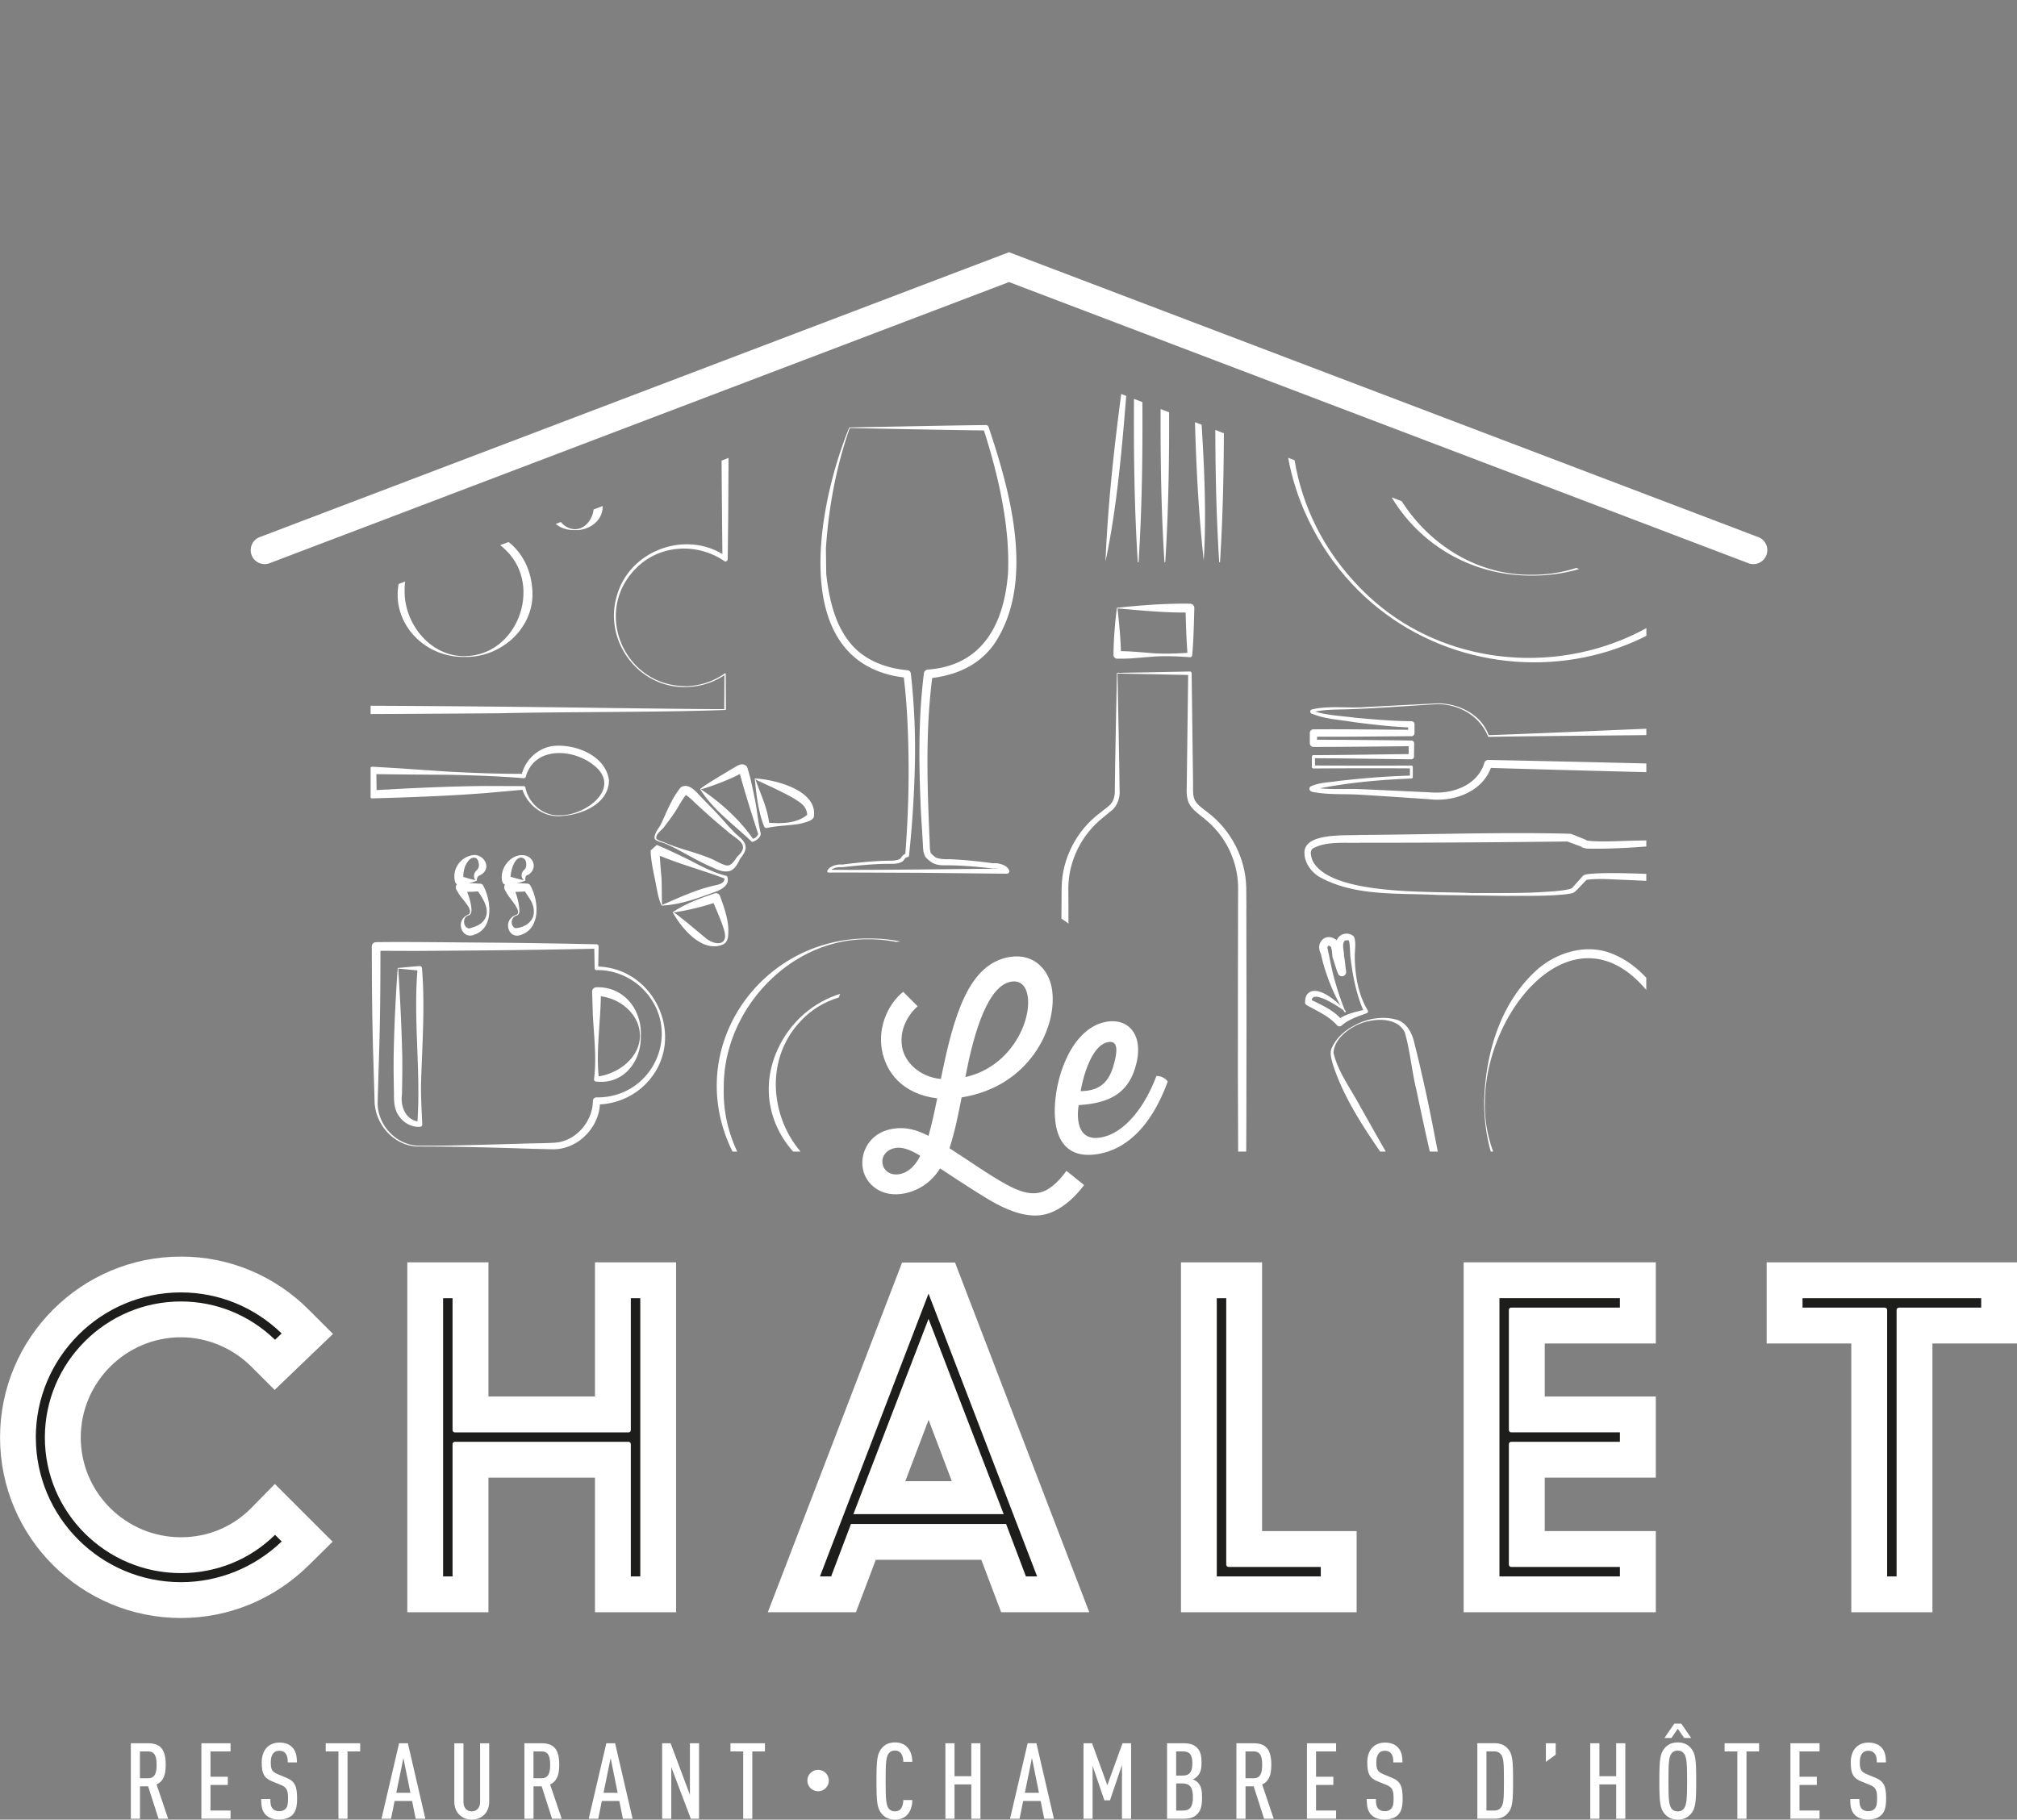 <svg xmlns="http://www.w3.org/2000/svg" viewBox="0 0 454.61 410.15"><rect x="0" y="0" width="454.61" height="410.15" fill="#808080" stroke="none"/><defs><clipPath id="a"><path fill="none" d="M371.04 259.58H83.53V134.05L227.31 79.1l143.77 54.95-.04 125.53z"/></clipPath></defs><path fill="#fff" d="M134.1 284.54v30.24h-24.01v-30.24H91.8v78.87h18.29v-30.34h24.01v30.34h18.29v-78.87H134.1zM284.46 345.12v-60.58h-18.28v78.87h39.59v-18.29h-21.31zM398.19 284.54v18.29h19.07v60.58h18.29v-60.58h19.06v-18.29h-56.42z"/><g clip-path="url(#a)" fill="#fff"><path d="M154.4 154.86c-10.65.13-18.47-10.56-15.32-20.71 2.96-10.3 15.92-14.85 24.69-8.64l-.94.49c-.08-8.44-.21-20.62-.22-29.19l1.13.75c-1.6.68-3.37.95-5.1.79-7.31-.5-11.94-9.22-8.3-15.56 2.43-4.69 8.55-6.86 13.35-4.69l-.97.64.18-19.57.52.52c-23.66-.23-52.54-.29-76.2-.09l-25.4.18.61-.61c.2 22.46.3 53.18.37 75.64l-.01 25.21-.97-.97c22.64-.05 53.57.21 76.2.55 8.47.09 16.93.23 25.4.25l-.18.18.04-8.11.22.11a15.8 15.8 0 01-9.11 2.82zm0-.19c3.19 0 6.36-1.03 8.95-2.87.09-.07.22 0 .22.11l.04 8.11c-14.5.57-36.07.4-50.98.75-12.64.11-38.16.26-50.8.22-.54 0-.97-.43-.97-.97-.05-31.6.11-69.26.36-100.85 0-.34.27-.61.61-.61l25.4.18c15.03.18 36 .12 50.8.09l25.4-.18c.29 0 .52.23.52.51l.18 19.58c.01.5-.52.84-.97.65-2.76-1.16-6.04-.76-8.49.89-8.84 6.23-1.59 19.64 8.44 15.77.52-.23 1.15.18 1.13.75l-.08 14.59c-.01 4.86-.08 9.73-.14 14.59 0 .33-.26.61-.6.6-6.12-4.29-14.74-3.93-20.1 1.56-9.74 9.77-2.67 26.43 11.07 26.51z"/><path d="M104.72 148.08c-10.54.17-18.44-10.1-13.69-20.07 7.1-14.49 28.51-10.99 28.99 5.67.15 8.25-7.41 14.63-15.3 14.39zm0-.19c11.79-.04 17.62-15.54 9.49-23.69-8.6-8.87-23.56-3.17-23.01 9.49.15 7.18 5.93 14.29 13.52 14.21zM109.15 87.03c-.1-10.19 11.1-15.25 18.3-7.67 6.97 7.04 2.51 19.15-7.67 19.2-6.19.14-10.86-5.72-10.63-11.54zm.19 0c0 8.45 11.5 12.61 17.27 6.83 6.53-6.18 2.46-17.19-6.83-16.58-5.16.19-10.49 4.18-10.44 9.76zM129.56 119.48c-5.55.16-8.23-5.47-3.94-9.3 3.78-3.68 10.13-1.59 10.21 3.94.09 3.37-3.27 5.55-6.27 5.36zm0-.19c2.69 0 4.32-2.85 4.27-5.17.01-2.39-1.85-4.41-4.27-4.76-6.47-.7-5.51 9.72 0 9.93zM345.22 39.09c-47.96.31-72.11 59.36-38.62 93.47 20.64 21.31 56.35 20.78 76.85-.39 33.59-34.11 9.8-92.61-38.23-93.08zm0-.19c39.61-.14 66.93 39.59 51.66 76.44-19.58 45.69-83.15 44.92-102.9-.17-15.77-36.64 11.79-76.44 51.24-76.26z"/><path d="M345.22 129.74c-25.78.15-44.01-25.64-33.47-49.66 12.97-29.28 54.56-30.07 67.35-.17 10.06 24.17-7.98 50.01-33.89 49.83zm0-.19c19.08.18 34.99-16.82 34.74-35.61.23-18.77-15.9-35.13-34.74-35.19-19.25-.64-35.57 16.06-34.93 35.19-.1 18.72 15.89 35.89 34.93 35.61zM125.93 183.77c5.85.29 14.57-6.15 7.82-11.35-4.66-3.7-13.27-4.2-15.23 2.62-.05.23-.27.39-.5.37-5.67-.46-11.34-.65-17.02-.77-4.99-.03-12.12-.07-17.04-.16l.86-.83.07 5.4-.94-.9c8.51-.49 17.02-.92 25.54-.98l8.53.03c.19-.01.36.11.4.3.68 3.5 3.85 6.36 7.51 6.28zm0 .19c-3.79.1-7.19-2.66-8.28-6.26l.4.3-8.5.76c-8.51.66-17.03.96-25.56 1.2-.5.02-.92-.4-.91-.9l.07-5.4c-.01-.47.39-.86.86-.83 2.84.17 5.67.32 8.51.53l8.5.57c5.67.3 11.35.53 17.03.49l-.5.37c.72-3.49 3.83-6.38 7.43-6.67 4.97-.37 11.57 2.28 12.28 7.79-.09 5.57-6.69 7.95-11.33 8.06zM323.89 158.72c-4.49.27-14.82 1-19.17 1.12-2.92.15-5.95-.03-8.78.68-.04.01 0 .03.05-.12 0-.19-.07-.17-.03-.16 2.95 1.01 6.33 1.12 9.45 1.53 4.23.4 8.5.77 12.7.79.39 0 .71.32.71.71v1.95c.02.4-.31.73-.71.73-7.36.03-14.72.16-22.08.1l.82-.82v2.32l-.82-.81c5.51 0 16.58.09 22.08.18.35 0 .63.28.63.63l-.04 3.02c0 .32-.27.58-.59.58-7.36-.08-14.72-.22-22.08-.24l.35-.35v2.32l-.35-.34c5.51.05 16.58.06 22.08.02.18 0 .32.14.32.32v2.27c0 .18-.13.32-.31.33-7.11.28-14.33.93-21.32 2.34-.25.07-.61.17-.75.26.06-.06.06-.07.11-.21.02-.28-.07-.34-.13-.39 3.09.54 6.42.33 9.65.37 5.48.2 10.94.5 16.42.74 2.6.23 5.28-.08 7.63-1.23 2.31-1.08 4.15-3.04 4.83-5.42.11-.4.48-.65.87-.64 13.21.24 39.85.87 53.06 1.25l-.97.95.03-8.97.94.92c-16.92.33-36.2.36-53.07.64-1.82-4.65-6.48-7.37-11.5-7.38zm0-.19c4.81-.03 10.09 2.51 11.68 7.32l-.18-.13c16.85-.59 36.14-1.56 53.04-2.11.52-.02.95.4.94.92l.03 8.97c0 .53-.44.97-.97.95-13.24-.27-39.82-.96-53.05-1.38l.87-.64c-1.77 5.98-8.5 8.43-14.2 7.71-5.46-.35-10.94-.75-16.4-1.06-3.26-.12-6.63.06-9.88-.59-.28-.12-.7-.26-.63-.81.04-.22.21-.38.25-.4 1.96-.93 4.19-.9 6.29-1.25 5.46-.61 10.92-1.08 16.43-1.21l-.33.33v-2.27l.33.32c-5.5-.04-16.58-.03-22.08.02-.19 0-.34-.15-.34-.34v-2.32a.34.34 0 01.34-.35c7.36-.02 14.72-.17 22.08-.24l-.59.59-.04-3.01.63.63c-5.5.09-16.58.18-22.08.18-.45 0-.81-.36-.81-.81v-2.33c0-.45.36-.82.81-.82 7.36-.07 14.73.07 22.09.1l-.73.73v-1.95l.73.71c-4.34-.15-8.56-.66-12.81-1.2-3.28-.57-6.66-.66-9.77-1.98-.06-.07-.24-.15-.23-.48.06-.29.23-.35.3-.4 4.01-.97 8.23-.22 12.32-.57 2.03-.1 13.68-.7 15.98-.82zM404.2 187.47c15.18-.18 13.94 13.24-.69 12.8-8.92-.11-18.85-.93-27.74-1.52l-9.3-.41c-2.95-.07-6.06-.43-8.96 0l.18-.13c.08-.09-2.77 2.92-2.42 2.5-.71.78-1.36.68-2.18.85-4.51.48-9.06.35-13.58.38l-15.47-.21c-8.92-.48-18.69.41-26.77-4.13-1.73-1.1-3.23-3.09-3.26-5.27-.21-4.8 9.66-3.9 12.81-4.13 15.17-.09 32.57-.68 47.22-.26.73.28 1.81.72 2.54 1.01.37.19.56.12 1.27.66l-.29-.19c.12.02.36.09.5.1 3.02.31 7.81.01 10.88-.05 11.69-.15 23.6-1.55 35.27-2.03zm0 .19c-15.16.7-31.17 3.89-46.37 3.63-.42-.03-.88-.17-1.28-.29-.06-.02-.03-.12.03-.1.18.1-.38-.15-.67-.24-.5-.18-1.51-.56-2.01-.74-.29-.12-.86-.3-.6-.24-14.92.18-31.46.29-46.48.28-3.61.14-7.73-.43-10.89 1.27-.84.61-.38 1.87-.13 2.7 3.98 8.17 27.62 6.87 35.97 7.38 4.59-.03 10.93.06 15.44-.21 2.2-.15 4.46-.2 6.6-.71.37-.1.49-.18.58-.29l2.41-2.7c.47-.36 1.1-.34 1.51-.42 4.91-.43 12.44.04 17.43.15 6.22.33 12.43.92 18.56 1.43 5.93.28 12.52 2.08 17.95-1.02 2.76-1.57 3.2-5.49.63-7.49-2.39-1.96-5.69-2.35-8.69-2.38zM191.52 96.5c-3.06 8.67-4.76 17.91-5.37 27.09 0-.23.07 5.9.08 5.85.55 4.89 1.72 10.64 4.87 14.81 3.09 4.34 8.28 6.36 13.46 6.83.39.04.69.35.73.73.77 6.83 1.07 13.69.91 20.53-.14 6.85-.6 13.67-1.31 20.47 0 .23-.19.43-.43.4-.6.06-.7 1.06-1.51 1.16l.17-.04c-1.15.53-2.35.35-3.4.39-3.28.05-6.53.38-9.79.75-1.12-.02-2.28.03-2.93 1.05l-.25-.47c11.62.1 28.39-.17 40.18-.26l-.47.86c-.6-.94-1.61-.9-2.67-.89-3.26-.35-6.52-.68-9.79-.71-1.14-.02-2.4.11-3.51-.42l.31.07c-.34-.02-.47-.12-.58-.17-.62-.38-1.17-.84-1.64-1.38-.56-1.04-.53-1.99-.57-2.87-.09-1.62-.37-5.94-.46-7.64-.45-10.3-.6-20.59.69-30.87.06-.46.43-.81.88-.85 12.36-.89 17.16-10.3 18.07-21.57.51-10.55-2.17-22.26-5.55-32.74l.59.42c-7.65-.08-23.06-.4-30.71-.54zm-.11-.15c7.68-.14 23.13-.46 30.81-.54.27 0 .51.17.59.42 4.93 14.66 10.65 35.2 1.18 49.06a17.264 17.264 0 01-6.53 5.45c-2.57 1.25-5.37 1.89-8.14 2.18l.89-.85c-1.71 12.6-1.2 25.53-.65 38.23 0 .81.05 1.64.31 2.12l-.12-.15c.35.35.74.73 1.15.99.03.03.07 0-.11 0 1.11.4 1.78.42 3.23.42 3.29.1 6.58.49 9.84.91.86-.12 2.97.24 3.54 1.49a.558.558 0 01-.47.86l-20.09-.21c-6.7-.01-13.39-.08-20.09-.05-.23 0-.38-.27-.25-.46.63-1.15 2.35-1.43 3.35-1.34 3.27-.41 6.55-.78 9.85-.86 1.12-.03 2.2.05 3.07-.39l.16-.08s.05.04.02.04c-.19.05 0-.02.06-.15.36-.49.76-1.05 1.45-1.07l-.43.4c.53-6.79.8-13.6.76-20.4-.07-6.8-.3-13.6-1.16-20.32l.75.73c-27.12-2.76-20.17-38.8-12.97-56.41zM251.88 137.13c.41 3.9.74 7.16.77 10.49l-.84-.84c2.37-.06 5.8.28 8.19.47 2.73.17 5.46.06 8.19-.14l-.51.51c-.28-3.05-.4-7.45-.48-10.55l.99.99c-5.52.09-10.64-.43-16.32-.92zm-.13-.13c5.23-.56 11.02-1.01 16.45-.92.55-.01 1 .43.99.98-.09 3.13-.17 7.49-.48 10.57 0 .29-.22.53-.51.51-2.73-.2-5.46-.32-8.19-.14l-4.1.33c-1.37.13-2.74.15-4.11.14-.46 0-.83-.37-.83-.83.03-3.71.36-7.48.77-10.63zM94.61 258.24c6.58.07 16.14-.27 22.82-.44 1.9-.11 6.61-.06 8.43-.32 4.36-.73 7.74-4.95 7.77-9.32 0-.44.36-.8.8-.8 12.98.15 19.67-15.2 10.42-24.48-2.75-2.71-6.57-4.31-10.42-4.21a.39.39 0 01-.4-.38l-.09-4.94.49.49c-11.95.27-25.22.41-37.24.48-4.14.05-8.28 0-12.41 0l.97-.97c0 8.42-.06 16.85-.34 25.27-.06 2.07-.23 7.47-.28 9.48-.31 5.28 4.12 10.19 9.48 10.15zm0 .19c-5.56.16-10.16-4.89-10.19-10.34-.05-1.99-.22-7.42-.28-9.48-.27-8.42-.33-16.84-.34-25.27 0-.53.43-.97.96-.97 7.16-.1 17.57.06 24.84.1 8.28.06 16.55.21 24.83.38.27 0 .5.22.49.49l-.09 4.92-.4-.4c13.44.13 20.66 16.77 11.12 26.46-2.87 2.94-6.98 4.65-11.12 4.64l.8-.8c.12 5.75-4.88 10.99-10.68 10.9-.88-.02-6.13-.15-7.13-.19-6.71-.24-16.19-.44-22.82-.44z"/><path d="M144.42 233.41c.22 5.76-3.85 11.06-9.98 10.39-.31.01-.59-.23-.55-.55.63-4.93-.05-9.86-.28-14.79l-.15-4.93a.96.96 0 01.93-.99c6.16-.23 10.3 5 10.04 10.87zm-.19 0c-.03-5.06-5.01-8.84-9.79-8.9l.99-.99c.03 6.51-1.19 13.24-.43 19.72l-.55-.55c4.73-.54 9.77-4.15 9.79-9.28zM89.63 218.2c1.52-.14 3.22-.33 4.98-.44.28-.02.51.22.5.5.73 8.79.01 17.58-.22 26.37-.01 2.93.14 5.86.29 8.79.01.3-.21.55-.51.57-1.81.12-3.65-.83-4.68-2.34-1.11-1.38-1.23-3.39-1.19-5.01-.07-3.23-.12-6.48-.05-9.71.13-6.25.45-12.62.89-18.73zm.13.13c.41 6.51.74 12.76.89 19.15.07 3.08.01 6.14-.05 9.22-.4 2.8.92 5.92 4.02 6.15l-.57.57c.88-11.72-.95-23.43.07-35.15l.5.5c-1.52-.1-3.09-.29-4.85-.44zM105.59 206.34c-1.38.36-1.26 2.54-.05 2.9.25.05.5-.02.81-.14.8-.25 1.58-.53 2.26-1.13 2.42-2.31.33-5.33-1.2-7.52l.76.46c-1.48.09-2.95.17-4.43.13l.93-1.33c.77 1.51 1.41 3.27 1.57 4.99.06.59.05 1.44-.65 1.65zm-.05-.18c1.54-.88-1.76-3.81-2.22-4.87-.08-.13-.29-.47-.36-.6-.45-.66-.2-1.57.67-1.63 1.51-.05 3.03.03 4.54.13.33 0 .64.17.76.46 1.8 3.36 2.46 9.57-2.07 11.05-2.78 1.16-4.41-3.26-1.33-4.54z"/><path d="M107.3 198.42h-.1c-.54-.54-.45-1.47.03-2.04.79-.78.82-1.13.6-2.18-.36-1.23-1.63-1.08-2.3-.1-1.01 1.28-1.15 2.62-1.08 4.25l-.96-.85c1.29.16 2.33.68 3.81.91zm.16.1c-1.08.42-2.65.85-3.97.91a.88.88 0 01-.92-.69c-.76-2.84 1.27-5.72 4.24-6.01 2.03-.13 3.83 2.4 2.12 4.05-.81.79-1.36.32-1.47 1.73zM116.51 206.34c-1.4.32-1.6 2.38-.34 2.88 1.97-.1 4.18-1.42 4.15-3.69.06-2.04-1.33-3.39-2.3-5.08l.78.47c-1.38.09-2.76.15-4.13.11l.94-1.29.03.09c.72 1.51 1.21 3.15 1.39 4.83.05.58.16 1.41-.52 1.68zm-.06-.18c.5-.21.33-.9.11-1.37-.62-1.27-1.68-2.29-2.38-3.53-.07-.13-.28-.47-.34-.6-.41-.67-.16-1.54.69-1.6 1.45-.05 2.91.02 4.36.12.3.02.56.21.67.47 1.87 3.36 2.37 9.52-2.08 11.06-2.95 1.21-4.39-3.44-1.04-4.54z"/><path d="M118.22 198.42c-.06-.03-.09.03-.11 0-.04-.03-.07-.06-.11-.1-.65-.6-.54-1.71.16-2.24.37-.39.43-.68.45-1.08.01-.38-.01-.95-.4-1.37-2.08-1.57-3.4 3.16-3.08 4.7l-.97-.84c1.38.15 2.49.69 4.06.93zm.16.1c-1.15.43-2.82.87-4.22.93a.91.91 0 01-.94-.72c-.82-3.03 2.21-6.75 5.42-5.83.78.29 1.54 1 1.64 1.98.15.97-.57 2.03-1.35 2.35-.59.1-.53.82-.54 1.29zM151.8 205.67c.73.33 1.78 1.32 2.47 1.82 1.37 1.09 3.37 2.8 4.67 3.86 1.17 1.09 4.13 2.24 4.48-.11.05-.93-.31-1.93-.63-2.88-.7-1.89-1.5-3.74-2.36-5.66l1.25.58c-3.22 1.08-6.53 1.91-9.87 2.39zm-.18-.04c2.82-1.95 6.19-3.14 9.41-4.24a.96.96 0 011.25.58c1.05 2.92 2.26 6.12 1.78 9.37-.11.55-.41 1.17-.95 1.48-4.71 2.2-9.49-3.55-11.49-7.19zM170.24 175.59c1.3 3.75 2.75 6.51 3.16 10.27l-.65-.47c3.21.32 7.03.31 9.48-1.98l-.3.52c.03-1.14-.44-2.08-1.34-2.83-1.93-1.48-4.53-2.63-6.75-3.74-.61-.27-2.18-1-2.76-1.28-.29-.13-.61-.27-.83-.48zm-.13-.13c4.53.23 14.36 2.68 13.3 8.74-.41.91-2.02 1.17-2.86 1.43-2.56.51-5.18.42-7.71 1a.528.528 0 01-.6-.33c-1.35-3.27-1.81-7.54-2.13-10.84zM157.99 177.91c4.51 3.04 8.72 6.81 11.84 11.33l-.33-.1c.67-.16 1.22-.57 1.42-1.22v.18c-1.51-4.72-3.12-9.67-4.37-14.47l.49.6c.01.02.22.04.25.01.02-.02-.12.05-.42.15-1.72 1.02-6.13 2.77-8.88 3.53zm-.19-.03c1.07-.93 2.96-2 4.17-2.77 1.48-.85 2.9-1.77 4.36-2.57 0 0 .14-.09.46-.19.6-.19 1.47.06 1.66.71.77 2.43 1.25 4.92 1.75 7.41.49 2.48.68 5.02 1.28 7.47-.1.87-1.02 1.55-1.81 1.8a.3.3 0 01-.31-.08c-4-3.84-8.54-7-11.57-11.78zM149.78 189.9c3.28 1.44 6.85 2.16 10.16 3.52 1.06.4 2.15 1.11 3.16 1.47.63.25 1.11.29 1.66-.08.52-.35.93-1.08 1.45-1.75 3.11-2.81-.3-3.86-2.26-5.69-2.76-2.28-5.55-4.72-8.12-7.2-.43-.38-.86-.77-1.31-.99-.08-.04-.08.02.13-.06l-.13.05-.15.04.47-.3c-.83.9-1.79 2.65-2.45 3.72-.72 1.18-1.91 2.71-2.74 3.83-.57.73-2 1.63-1.7 2.61.48.45 1.21.57 1.82.83zm-.07.17c-.66-.25-1.39-.34-1.98-.79-.25-.24-.22-.56-.18-.81.16-.88.9-1.78 1.34-2.53 1.28-2.68 2.47-5.9 4.46-8.37.16-.19.38-.28.61-.34l-.13.05c.64-.26 1.11-.08 1.45.03 1.18.51 2 1.59 2.85 2.46 1.55 1.6 3.17 3.21 4.66 4.88 1.06 1.2 2.52 2.87 3.74 3.9 2.09 1.75 1.89 3.02.29 5-.39.84-1.22 2.66-2.64 2.84-1.41.22-2.69-.44-3.84-.97-3.63-1.54-6.99-3.83-10.62-5.36zM149.25 203.97c3.72-1.59 7.55-3.41 11.54-4.31 1.29-.3 2.7-.55 2.47-1.83l.23.26c-5.36-2.02-10.96-3.49-16.22-5.79l1.34-1.21c.06 1.56.26 4.33.48 6.76.12 2.01.01 4.14.15 6.11zm-.1.16c-.89-1.7-1.14-4.21-1.56-6.06-.46-2.09-1.03-5.21-.92-6.61.02-.06-.02 0 .03.2l1.34-1.21c2.64 1.13 5.23 2.35 7.79 3.64 2.53 1.33 5.1 2.64 7.88 3.33.13.03.22.14.23.26.6 1.82-1.37 2.85-2.73 3.35-3.94 1.44-7.81 2.89-12.07 3.1zM212.14 19.89c-16.65-3.03-33.26 9.9-35.86 26.3-3.35 16.8 8.48 33.76 25.58 36.01 16.57 2.63 33.07-9.39 35.6-25.92 2.97-16.4-8.57-33.82-25.33-36.39zm.03-.19c22.87 3.55 35.13 29.04 22.7 48.89-15.68 24.53-52.2 17.71-59.45-9.98-5.87-22.78 14.02-42.8 36.75-38.91z"/><path d="M202.46 78.6c-19.73-3.09-30.72-25.13-19.39-42.21 13.79-20.68 45.61-16.26 51.75 8.36 4.78 19.88-12.55 37.28-32.36 33.85zm.03-.18c23.38 3.61 39.76-23.55 26.21-42.74-8.16-12-25.84-15.5-37.64-6.62-18.89 13.84-11.81 45.47 11.43 49.36z"/><path d="M209.69 47.86c1.03.87 2.15.13 3.1-.49 3-1.89 6-3.87 9.27-5.25l3.27-1.35c.52-.16.81-.41.97-.87.13-.47.01-.91-.32-1.43-2.36-4.23-6.9-6.98-11.47-8.16-.28 0-.56.12-.7.36-.36 1.23-.63 2.65-.98 3.91-.85 3.44-2.1 6.8-3.32 10.14-.39 1.07-.9 2.31.17 3.13zm-.12.15c-1.15-.79-.78-2.26-.55-3.39.5-3.51.98-7.03 1.86-10.46.65-1.78.48-4.55 2.45-5.44.77-.35 1.63-.24 2.38.08 2.31.79 4.48 2.17 6.21 3.83 1.79 1.62 3.32 3.51 4.58 5.54.63.78.83 2.06.12 2.91-.47.6-3.25 2.02-3.91 2.48-3.07 1.8-6.42 3-9.73 4.27-1.05.46-2.4 1.16-3.42.2zM229.79 47.63c-.28-1.28-1.53-1.6-2.62-1-3.31 1.27-6.6 2.6-10.09 3.32-.62.12-3.81.75-4.37.85-.78.1-1.26.77-1.27 1.54 0 .5.23 1 .67 1.28 1.47 1 3 1.89 4.54 2.79 2.97 1.67 6.11 3.67 8.99 5.51.74.33 1.11-.53 1.39-1.05 2.1-3.94 3.7-8.7 2.77-13.23zm.18-.04c1.08 4.63 1.25 9.93-1.19 14.23-.6 1.59-2.48 2.79-4.11 1.8-2.83-2-5.94-4.21-8.63-6.38-1.4-1.08-2.8-2.17-4.27-3.16-.56-.37-.92-1.05-.94-1.72-.09-1.01.61-2.15 1.61-2.43l.83-.3c4.37-1.74 9.11-2.79 13.75-3.46.58-.11 1.27-.32 1.84 0 .58.26 1 .82 1.11 1.43zM222.3 66.01c-3.96-3.49-8.64-6.17-12.16-10.18-.73-.66-2.17-.11-2.3.9-.42 5.35.18 10.77.2 16.12.1.33.45.56.8.53 1.22-.06 2.5-.21 3.67-.47 2.05-.42 12.83-3.9 9.79-6.9zm.12-.14c2.23 1.99-1.48 4.45-2.86 5.79-3.17 2.44-7.44 4.05-11.49 3.53-1.29-.37-2.06-1.75-1.83-3.05.11-2.36.29-4.71.53-7.06.26-2.79.44-5.6.35-8.41.07-1.77 2.22-2.88 3.76-1.93 4.45 3.07 7.6 7.51 11.55 11.12zM191.65 36.49c3.96 3.49 8.64 6.17 12.16 10.18.73.66 2.17.11 2.3-.9.42-5.35-.18-10.77-.2-16.12a.783.783 0 00-.8-.53c-1.22.06-2.5.21-3.67.47-2.05.42-12.83 3.9-9.79 6.9zm-.12.14c-2.24-1.99 1.48-4.45 2.86-5.79 3.17-2.44 7.44-4.05 11.48-3.53 1.29.37 2.06 1.75 1.83 3.05-.11 2.36-.29 4.71-.53 7.06-.26 2.79-.43 5.6-.35 8.41-.07 1.77-2.22 2.88-3.76 1.93-4.45-3.07-7.6-7.51-11.55-11.12zM202.69 50.54c.25-1.33-.95-1.93-1.95-2.46-3.12-1.69-6.32-3.33-9.12-5.51l-2.78-2.19c-.39-.38-.75-.5-1.24-.41-.48.12-.79.43-1.09.98-2.52 4.13-2.69 9.44-1.47 14 .16.31.5.5.84.42 1.23-.39 2.47-.71 3.71-1.05 3.42-.95 6.96-1.51 10.47-2.09 1.12-.18 2.45-.35 2.64-1.69zm.18.03c-.12 1.39-1.59 1.79-2.68 2.15-3.3 1.28-6.61 2.59-10.03 3.51-2.19.47-5.46 2.3-6.77-.5-1.45-5.08.18-10.57 2.58-15.08.25-.56.73-1.2 1.38-1.41.64-.3 1.57-.09 2.08.3 3.01 1.68 6.26 3.63 8.85 5.89.92.75 1.81 1.53 2.73 2.26.92.69 2.19 1.52 1.86 2.88zM204.25 54.64c-1.03-.87-2.15-.12-3.1.5-3 1.89-6 3.87-9.27 5.25l-3.27 1.35c-.52.16-.8.41-.97.87-.13.47-.01.9.32 1.43 2.36 4.23 6.91 6.97 11.47 8.15.28 0 .56-.12.7-.36.36-1.23.63-2.65.98-3.91.85-3.44 2.1-6.8 3.32-10.14.39-1.07.9-2.31-.17-3.13zm.12-.15c1.15.79.78 2.26.56 3.39-.5 3.51-.98 7.03-1.86 10.46-.65 1.78-.48 4.55-2.45 5.44-.77.35-1.63.24-2.38-.08-2.31-.8-4.48-2.16-6.21-3.82-1.79-1.62-3.32-3.51-4.58-5.53-.63-.78-.83-2.06-.12-2.91.47-.6 3.25-2.02 3.91-2.48 3.07-1.8 6.42-3 9.73-4.27 1.05-.46 2.4-1.16 3.42-.21zM274.98.72c1.05 15.74.76 31.48.21 47.23.27 26.24 1.45 52.48-.21 78.71 0 .11-.19.12-.19 0-1.66-26.23-.48-52.47-.21-78.71-.38-15.55-1.18-32.22.4-47.23zM256.63.72c1.05 15.74.76 31.48.21 47.23.27 26.24 1.45 52.48-.21 78.71 0 .11-.19.12-.19 0-1.66-26.23-.48-52.47-.21-78.71-.38-15.55-1.18-32.22.4-47.23zM262.64.72c1.05 15.74.76 31.48.21 47.23.27 26.24 1.45 52.48-.21 78.71 0 .11-.19.12-.19 0-1.66-26.23-.48-52.47-.21-78.71-.38-15.55-1.18-32.22.4-47.23zM271.31 126.34c-1.72-15.7-2.11-31.45-2.23-47.22-1.39-26.23-3.69-52.42-3.15-78.72 0-.11.18-.12.19 0 2.78 26.16 2.72 52.45 3.57 78.7 1.04 15.53 2.55 32.17 1.62 47.24z"/><path d="M249.16 126.64c.66-15.94 2.64-31.72 4.89-47.49 2.56-26.4 4.23-52.9 8.71-79.08.01-.11.2-.09.19.02-1.19 26.54-5.19 52.78-8.3 79.13-1.31 15.67-2.31 32.5-5.5 47.42zM334.69 248.38c-.61 19.01 18.43 37.66 35.82 23.85 12.96-10.95 12.01-31.47 3.57-44.91-16.7-26.5-39.25-1.11-39.4 21.06zm-.19 0c.3-11.03 3.7-22.66 12.34-30.15 4.42-3.68 10.87-5.52 16.4-3.3 5.45 2.1 9.37 6.67 12.33 11.49 9.85 16.2 7.47 42.91-11.62 50.94-9.35 3.8-19.9-1.65-24.6-10.01-3.43-5.7-4.84-12.38-4.84-18.97zM305.36 231.3c-2.27 1.21-4.67 3.32-4.8 6.02 1.02 4.38 3.94 8.14 6.03 12.12 3.24 5.65 7.59 13.68 11.17 19.02 1.04 1.23 1.68 3.55 3.3 4.22 1.65.69 3.49-.31 3.72-2.08.2-.68-.17-1.81-.48-2.8-1.93-7.23-3.57-15.08-5.12-22.38-1-4.15-1.37-8.61-2.54-12.68-1.87-3.9-8.04-3.21-11.27-1.45zm-.09-.16c2.89-1.59 6.5-2.21 9.71-1.23 2.32.77 3.45 3.37 3.88 5.55.82 3.15 1.54 6.36 2.25 9.54 1.76 7.85 3.18 16.24 4.87 24.11.54 2.81-2.14 5.72-5.21 4.28-1.89-.95-2.34-3.08-3.49-4.59-1.95-3.11-4.09-6.15-6.18-9.19-4.19-6.1-8.25-12.35-10.61-19.45-.31-1.13-.77-2.37-.46-3.59.92-2.42 3-4.29 5.25-5.43zM303.14 227.94c-1.04-.75-7.91-5.47-7.47-2.03l-.42-.65c1.29.58 2.56 1.21 3.83 1.93 1.24.74 2.51 1.58 3.46 2.89l-1.13-.14c1.84-1.42 4.18-1.85 6.33-2.39l-.26.64c-1.79-3.98-2.59-8.17-3.11-12.45-.1-1.02-.07-2.94-.38-3.84l.15.16c-.2-.19-.98-.16-1.16.09-.59 1.04.03 2.18-.07 3.44l-.01-.23c.28 1.25.31 2.53.5 3.59a.956.956 0 01-1.83.51c-.54-1.38-.8-2.5-1.22-3.64-.12-.87-.1-1.6-.35-2.3-.06-.15-.09-.14-.04-.13-.14-.07-.45-.27-.52-.23-.06 0-.06.02-.06 0-.08.19-.21.23-.2.48.58 2.52 1.01 5.2 1.77 7.73a60.43 60.43 0 002.3 6.67c-.14-.01-.28.08-.12-.1zm.18-.03c-.01.13-.1.44-.26.24-2.52-3.75-4.58-9.37-5.32-13.09-.41-.75-.67-2.02.01-2.84l-.12.21c.28-.68.95-1.12 1.6-1.19.66-.08 1.23.15 1.66.42l-.16-.09c.59.24.94.75 1.1 1.13.41.91.38 1.99.5 2.83l-.06-.24c.51 1.21.71 2.47 1.07 3.43l-1.83.51c-.1-2.42-.74-4.85-.27-7.11.45-1.69 2.7-2.24 3.92-1 .56 1.26.16 3.22.19 4.57.06 4.13.76 8.5 2.93 12.06.14.22.04.53-.21.62-2.01.75-4.08 1.37-5.67 2.79-.32.28-.81.23-1.09-.09-1.73-1.99-4.45-3.2-6.8-4.5a.69.69 0 01-.36-.62c.01-.52.05-1.09.38-1.69 2.06-2.88 7.3 1.83 8.78 3.64zM212.26 60.37c.31.98 1.34 1.89 1.22 3.09-.1 1.4-1.69 2.03-2.55.81-1.12-2.11-3.5-4.14-2.51-6.76.48-1.11 2-1.16 2.73-.31.84.87.72 2.21 1.12 3.17zm-.18.07c-.35-.92-1.44-1.6-2.29-1.88-.03.01.06.05.22 0 .31-.17.16-.18.12.04-.16 1.54-.33 4.14 1.44 4.87.26.11.53 0 .31-.05-.21.06-.1.01-.05-.22l.23-.8c.18-.62.28-1.35.02-1.96zM217.81 51.53c.96.2 2.22-.25 3.17.42.81.47 1.06 1.86.11 2.35-1.24.47-2.47.12-3.75.39-1.55.17-4.14-.36-4.03-2.43.16-.79.72-1.15 1.32-1.33 1.13-.29 2.19.47 3.18.59zm-.03.19c-.92-.14-2.01.47-2.62 1.05 0 .03.09-.04.12-.2 0-.37-.08-.25.07-.12 1.04.75 2.54 1.74 3.93 1.5.29-.06.58-.21.77-.39.21-.17.23-.45.08-.26-.05.22-.03.12-.2-.03l-.55-.58c-.42-.45-.99-.89-1.62-.96zM201.29 60.28c-.65.74-.87 2.06-1.92 2.57-.81.48-2.15.02-2.11-1.05 0-.64.39-1.14.64-1.63.89-1.74 1.52-4.14 3.8-4.5.3-.03.75.02 1.14.32.38.31.53.73.56 1.03.23 1.54-1.38 2.31-2.12 3.27zm-.15-.11c.57-.74.57-1.99.37-2.8-.02-.01 0 .09.12.2.32.19.26.05.07.12-1.17.54-2.76 1.38-3.23 2.71-.09.29-.1.61-.03.87.04.27.28.42.19.2-.17-.16-.09-.09.12-.16l.77-.2c.6-.15 1.26-.43 1.63-.95zM192.15 277.98c-16.44-1.47-29.56-16.1-29.02-32.86-.13-17.47 14.92-33.69 32.7-33.39 2.09-.02 4.13.19 6.12.59.34-.05.68-.08 1.03-.1-2.3-.46-4.68-.7-7.15-.68-24.2-.15-41.35 24.02-31.41 46.59 5.78 13 17.56 20.01 29.65 20.82-.66-.29-1.3-.62-1.92-.98z"/><path d="M182.98 262.1c-9.06-7.6-11.52-22.73-2.32-32.15 2.35-2.48 5.25-4.16 8.37-5.1.11-.28.22-.56.34-.84-5.89 1.87-11.16 6.09-14.12 12.59-4.72 10.37-.56 21.11 7.76 26.62-.02-.37-.03-.74-.03-1.11zM280.93 204.9l-.04-4.78c-.1-6.63-3.44-13.06-8.72-17.02-.92-.77-2.66-1.83-3-3.07-.44-1.11-.19-3.2-.28-4.48l-.06-4.76s-.24-19.07-.25-19.06c0-.21-.18-.38-.39-.37l-16.45.32c-.1 5.33-.44 21.11-.47 26.25.07 1.54-.29 2.89-1.47 3.84l-1.86 1.46c-5.28 3.91-8.59 10.31-8.66 16.9-.03 2.32-.04 4.63-.05 6.95.55.34 1.08.7 1.59 1.1-.01-2.67 0-5.35-.03-8.02.03-6.18 3.06-12.16 7.92-15.96l1.85-1.52c1.37-1.09 1.95-3.09 1.78-4.71-.03-5.02-.37-20.81-.47-26.14l15.93.31c0 .73-.24 18.67-.24 18.67l-.06 4.76c.06 1.57-.26 3.4.28 4.98.44 1.57 2.22 2.8 3.42 3.77 1.22.98 2.32 2.02 3.29 3.21 2.92 3.53 4.55 8.06 4.57 12.64l-.02 4.75-.03 19.05c-.06 25.19.1 50.39.34 75.58-11.59 0-27.69.44-39.03.31-.03-5.23-.02-10.47.01-15.7-.22.08-.43.15-.64.22.03 5.26.05 10.53.01 15.79 0 .17.14.31.31.31 11.62.13 28.18.04 39.96.31.34 0 .62-.28.62-.62.34-31.52.42-63.68.32-95.25z"/></g><path d="M35.73 409.96l-2.34-7.31h-1.84v7.31h-2.06v-17.02h3.85c2.58 0 4.01 1.12 4.01 4.85 0 2.37-.57 3.75-2.06 4.45l2.61 7.72h-2.17zm-2.37-15.18h-1.82v6.05h1.82c1.58 0 1.94-1.22 1.94-3.04s-.36-3.01-1.94-3.01zM45.39 409.96v-17.02h6.57v1.84h-4.52v5.71h3.9v1.84h-3.9v5.78h4.52v1.84h-6.57zM65.92 409.1c-.65.62-1.65 1.03-3.01 1.03s-2.32-.36-2.99-1.03c-.79-.79-1.05-1.77-1.05-3.59h2.06c0 1.12.12 1.75.57 2.22.29.31.76.53 1.41.53.69 0 1.15-.21 1.46-.55.45-.5.55-1.15.55-2.27 0-1.96-.29-2.56-1.67-3.13l-1.94-.79c-1.75-.72-2.32-1.67-2.32-4.26 0-1.48.43-2.7 1.29-3.49.67-.62 1.58-.98 2.7-.98 1.24 0 2.17.36 2.82.98.86.84 1.12 1.94 1.12 3.49h-2.06c0-.91-.1-1.53-.53-2.06-.29-.36-.74-.57-1.39-.57-.6 0-1.03.21-1.31.53-.41.45-.6 1.15-.6 2.03 0 1.67.26 2.17 1.63 2.75l1.91.79c1.94.79 2.39 1.98 2.39 4.66 0 1.77-.24 2.89-1.05 3.7zM78.33 394.78v15.18h-2.05v-15.18h-2.87v-1.84h7.77v1.84h-2.84zM93.69 409.96l-.81-4.01h-3.94l-.81 4.01h-2.15l3.97-17.02h1.98l3.94 17.02H93.7zm-2.77-13.69l-1.6 7.84h3.18l-1.58-7.84zM109.16 409.03c-.74.74-1.74 1.12-2.84 1.12s-2.08-.38-2.82-1.12c-.69-.69-1.1-1.7-1.1-2.94v-13.14h2.06v13.26c0 1.34.84 2.1 1.86 2.1s1.89-.76 1.89-2.1v-13.26h2.05v13.14c0 1.24-.41 2.25-1.1 2.94zM124.43 409.96l-2.34-7.31h-1.84v7.31h-2.06v-17.02h3.85c2.58 0 4.01 1.12 4.01 4.85 0 2.37-.57 3.75-2.06 4.45l2.61 7.72h-2.17zm-2.37-15.18h-1.82v6.05h1.82c1.58 0 1.94-1.22 1.94-3.04s-.36-3.01-1.94-3.01zM140.4 409.96l-.81-4.01h-3.94l-.81 4.01h-2.15l3.97-17.02h1.98l3.94 17.02h-2.17zm-2.77-13.69l-1.6 7.84h3.18l-1.58-7.84zM155.7 409.96l-4.4-11.64v11.64h-2.06v-17.02h1.91l4.35 11.64v-11.64h2.06v17.02h-1.86zM169.56 394.78v15.18h-2.05v-15.18h-2.87v-1.84h7.77v1.84h-2.84zM204.34 409.22c-.67.6-1.51.93-2.63.93-1.34 0-2.27-.5-2.92-1.24-1.12-1.29-1.24-2.75-1.24-7.46s.12-6.16 1.24-7.46c.65-.74 1.58-1.24 2.92-1.24 1.19 0 2.03.36 2.7 1 .79.76 1.2 1.98 1.22 3.37h-2.03c-.02-.72-.14-1.43-.55-1.94-.26-.34-.69-.6-1.34-.6s-1.12.26-1.41.65c-.6.81-.69 2.17-.69 6.21s.1 5.4.69 6.21c.29.38.74.65 1.41.65s1.08-.26 1.34-.6c.38-.5.53-1.24.55-1.96h2.03c-.02 1.43-.45 2.7-1.29 3.47zM218.92 409.96v-7.74h-3.78v7.74h-2.06v-17.02h2.06v7.43h3.78v-7.43h2.06v17.02h-2.06zM235.36 409.96l-.81-4.01h-3.94l-.81 4.01h-2.15l3.97-17.02h1.98l3.94 17.02h-2.17zm-2.77-13.69l-1.6 7.84h3.18l-1.58-7.84zM252.88 409.96v-12.12l-2.7 7.96h-1.27l-2.65-7.77v11.93h-2.05v-17.02h1.93l3.44 9.46 3.42-9.46h1.94v17.02h-2.06zM269.83 408.93c-.69.72-1.62 1.03-3.13 1.03h-3.66v-17.02h3.66c1.51 0 2.41.31 3.11 1.03.74.76 1 1.6 1 3.44 0 1.22-.17 2.22-1 3.03-.29.29-.62.5-.96.65.38.12.76.36 1.05.62.88.86 1.03 2.01 1.03 3.47 0 2.06-.34 2.96-1.1 3.75zm-3.23-14.15h-1.51v5.45h1.51c1.46 0 2.15-.79 2.15-2.73 0-2.06-.67-2.72-2.15-2.72zm-.02 7.22h-1.48v6.12h1.48c1.55 0 2.29-.72 2.29-3.06 0-2.2-.76-3.06-2.29-3.06zM284.91 409.96l-2.34-7.31h-1.84v7.31h-2.06v-17.02h3.85c2.58 0 4.02 1.12 4.02 4.85 0 2.37-.57 3.75-2.06 4.45l2.6 7.72h-2.17zm-2.37-15.18h-1.82v6.05h1.82c1.58 0 1.94-1.22 1.94-3.04s-.36-3.01-1.94-3.01zM294.57 409.96v-17.02h6.57v1.84h-4.52v5.71h3.9v1.84h-3.9v5.78h4.52v1.84h-6.57zM315.1 409.1c-.65.62-1.65 1.03-3.01 1.03s-2.32-.36-2.99-1.03c-.79-.79-1.05-1.77-1.05-3.59h2.06c0 1.12.12 1.75.57 2.22.29.31.76.53 1.41.53.69 0 1.15-.21 1.46-.55.45-.5.55-1.15.55-2.27 0-1.96-.29-2.56-1.67-3.13l-1.94-.79c-1.75-.72-2.32-1.67-2.32-4.26 0-1.48.43-2.7 1.29-3.49.67-.62 1.58-.98 2.7-.98 1.24 0 2.17.36 2.82.98.86.84 1.12 1.94 1.12 3.49h-2.06c0-.91-.09-1.53-.53-2.06-.29-.36-.74-.57-1.39-.57-.6 0-1.03.21-1.31.53-.41.45-.6 1.15-.6 2.03 0 1.67.26 2.17 1.63 2.75l1.91.79c1.93.79 2.39 1.98 2.39 4.66 0 1.77-.24 2.89-1.05 3.7zM339.81 408.76c-.62.69-1.53 1.19-2.91 1.19h-3.92v-17.02h3.92c1.39 0 2.29.5 2.91 1.19 1.1 1.17 1.22 2.7 1.22 7.31s-.12 6.14-1.22 7.31zm-1.53-13.34c-.31-.38-.79-.65-1.46-.65h-1.79v13.34h1.79c.67 0 1.15-.26 1.46-.65.65-.79.69-2.1.69-6.02s-.05-5.23-.69-6.02zM348.42 397.15v-4.21h2.22v2.58l-2.22 1.62zM364.27 409.96v-7.74h-3.78v7.74h-2.06v-17.02h2.06v7.43h3.78v-7.43h2.06v17.02h-2.06zM381.07 408.91c-.67.74-1.58 1.24-2.91 1.24s-2.25-.5-2.92-1.24c-1.1-1.22-1.24-2.75-1.24-7.46s.14-6.24 1.24-7.46c.67-.74 1.58-1.24 2.92-1.24s2.25.5 2.91 1.24c1.1 1.22 1.24 2.75 1.24 7.46s-.14 6.24-1.24 7.46zm-1.48-17.16l-1.43-2.08-1.43 2.08h-1.58l2.22-3.23h1.58l2.22 3.23h-1.58zm-.05 3.49c-.29-.38-.72-.65-1.39-.65s-1.12.26-1.41.65c-.6.81-.69 2.17-.69 6.21s.1 5.4.69 6.21c.29.38.74.65 1.41.65s1.1-.26 1.39-.65c.6-.81.72-2.17.72-6.21s-.12-5.4-.72-6.21zM393.64 394.78v15.18h-2.06v-15.18h-2.87v-1.84h7.77v1.84h-2.84zM403.54 409.96v-17.02h6.57v1.84h-4.52v5.71h3.9v1.84h-3.9v5.78h4.52v1.84h-6.57zM424.07 409.1c-.65.62-1.65 1.03-3.01 1.03s-2.32-.36-2.99-1.03c-.79-.79-1.05-1.77-1.05-3.59h2.06c0 1.12.12 1.75.57 2.22.29.31.76.53 1.41.53.69 0 1.15-.21 1.46-.55.45-.5.55-1.15.55-2.27 0-1.96-.29-2.56-1.67-3.13l-1.94-.79c-1.75-.72-2.32-1.67-2.32-4.26 0-1.48.43-2.7 1.29-3.49.67-.62 1.58-.98 2.7-.98 1.24 0 2.17.36 2.82.98.86.84 1.12 1.94 1.12 3.49h-2.06c0-.91-.09-1.53-.53-2.06-.29-.36-.74-.57-1.39-.57-.6 0-1.03.21-1.31.53-.41.45-.6 1.15-.6 2.03 0 1.67.26 2.17 1.63 2.75l1.91.79c1.93.79 2.39 1.98 2.39 4.66 0 1.77-.24 2.89-1.05 3.7z" fill="#fff"/><circle cx="184.39" cy="401.35" r="2.42" fill="#fff"/><path d="M215.25 284.58h-11.93l-30.26 78.83h19.86l4.47-11.82h23.79l4.47 11.82h19.86l-30.26-78.83zm-11.2 49.28l5.24-13.81 5.24 13.81h-10.47zM56.61 339.93c-4.17 4.24-9.79 6.58-15.82 6.58-12.45 0-22.59-10.09-22.59-22.49s10.13-22.59 22.59-22.59c5.87 0 11.66 2.42 15.87 6.63l5.24 5.23 13.15-12.61-5.46-5.46c-7.73-7.73-17.96-11.98-28.8-11.98-22.49 0-40.78 18.29-40.78 40.78s18.29 40.69 40.78 40.69c10.78 0 20.99-4.21 28.75-11.85l5.43-5.35-13.02-13.01-5.35 5.44zM373.2 302.83v-18.29h-43.31v78.87h43.31v-18.29h-25.03v-12.05h25.03v-18.29h-25.03v-11.95h25.03z" fill="#fff"/><path d="M8.08 324.02c0 17.98 14.67 32.61 32.7 32.61 8.47 0 16.52-3.25 22.71-9.17l-1.5-1.5c-5.66 5.57-13.17 8.63-21.22 8.63-16.91 0-30.66-13.72-30.66-30.57s13.76-30.66 30.66-30.66c7.95 0 15.47 3.06 21.22 8.64l1.49-1.43c-6.16-5.97-14.2-9.25-22.71-9.25-18.03 0-32.7 14.67-32.7 32.7zM144.31 355.33v-62.71h-2.13v29.73c0 .28-.23.52-.52.52h-39.14c-.28 0-.52-.23-.52-.52v-29.73h-2.13v62.71H102v-29.82c0-.28.23-.52.52-.52h39.14c.28 0 .52.23.52.52v29.82h2.13zM226.76 343.51l4.47 11.82h2.52l-24.47-63.74-24.47 63.74h2.52l4.47-11.82h34.96zm-17.48-46.23l16.94 44.02h-33.88l16.94-44.02zM274.25 292.62v62.71h23.44v-2.13H276.9c-.28 0-.52-.23-.52-.52v-60.06h-2.13zM337.96 355.33h27.15v-2.13H340.6c-.28 0-.52-.23-.52-.52v-27.17c0-.28.23-.52.52-.52h24.51v-2.13H340.6c-.28 0-.52-.23-.52-.52v-27.08c0-.28.23-.52.52-.52h24.51v-2.13h-27.15v62.71zM427.47 355.33v-60.06c0-.28.23-.52.52-.52h18.55v-2.13h-40.27v2.13h18.55c.28 0 .52.23.52.52v60.06h2.13z" fill="#1d1d1b"/><path d="M209.27 256.04c.74-2.56 1.36-5.49 1.97-8.46-7.96-.98-11.61-6.02-12.47-10.95-.94-5.35 1.52-10.44 4.79-13.07l3.28 3.26c-.95.76-4.38 4.29-3.51 9.22.61 3.46 3.99 6.71 8.73 7.17 2.89-14.3 6.21-25.87 15.39-27.48 5.72-1.01 8.93 3.08 9.61 6.96.71 4.04-.29 9.73-4.02 14.93-3.22 4.46-8.41 8.46-16.3 9.74-.71 3.64-1.54 7.84-2.74 11.46 4.33 2.75 8.85 6.01 12.85 8.18 2.63 1.43 4.94 2.27 7.15 1.88 2.26-.4 4.28-2.11 6.37-4.96l3.97 3.2c-3.2 4.24-6.53 6.23-9.36 6.73-3.25.57-6.99-.66-10.33-2.45-2.62-1.38-6.6-3.98-12.77-8.03-1.86 2.98-4.6 4.92-7.94 5.62-5.22 1.08-8.85-2.01-9.48-5.63-.61-3.46 1.41-7.98 6.6-8.9 3.1-.54 5.55.21 8.23 1.58zm-1.86 4.49c-2.44-1.57-4.3-2-5.56-1.78-2.31.41-3.19 2.13-2.94 3.55.27 1.52 1.67 2.73 3.82 2.36 2.05-.36 3.6-1.98 4.68-4.12zm10.18-17.75c5.04-1.16 8.59-4.05 11.04-7.62 2.49-3.68 3.48-7.86 2.98-10.75-.39-2.2-1.64-3.5-3.74-3.13-4.98.88-8.21 10.48-10.28 21.5z" fill="#fff"/><path d="M263.19 243.78c-2.51 6.93-7.23 14.85-15.62 16.33-5.3.93-8.66-1.29-9.58-6.48-1.33-7.55 2.55-21.76 11.36-23.31 5.14-.91 8.56 3.15 6.62 9.98-1.72 6.2-5.99 8.36-12.84 8.8 0 0-1.65 8.46 5.01 7.29 5.09-.9 9.73-6.47 12.49-13.83.79-.14 2.14.49 2.54 1.23zm-19.63 2.16c5.19 0 6.71-3.07 7.55-6.25.98-3.63.51-5.12-1.33-4.79-4.56.8-6.22 11.05-6.22 11.05zM396.3 121.07L244.96 63.52l-17.54-6.67-16.62 6.32-152.27 57.9a3.146 3.146 0 002.24 5.88l166.65-63.37 166.65 63.37c1.62.62 3.44-.2 4.06-1.82a3.15 3.15 0 00-1.82-4.06z" fill="#fff"/></svg>